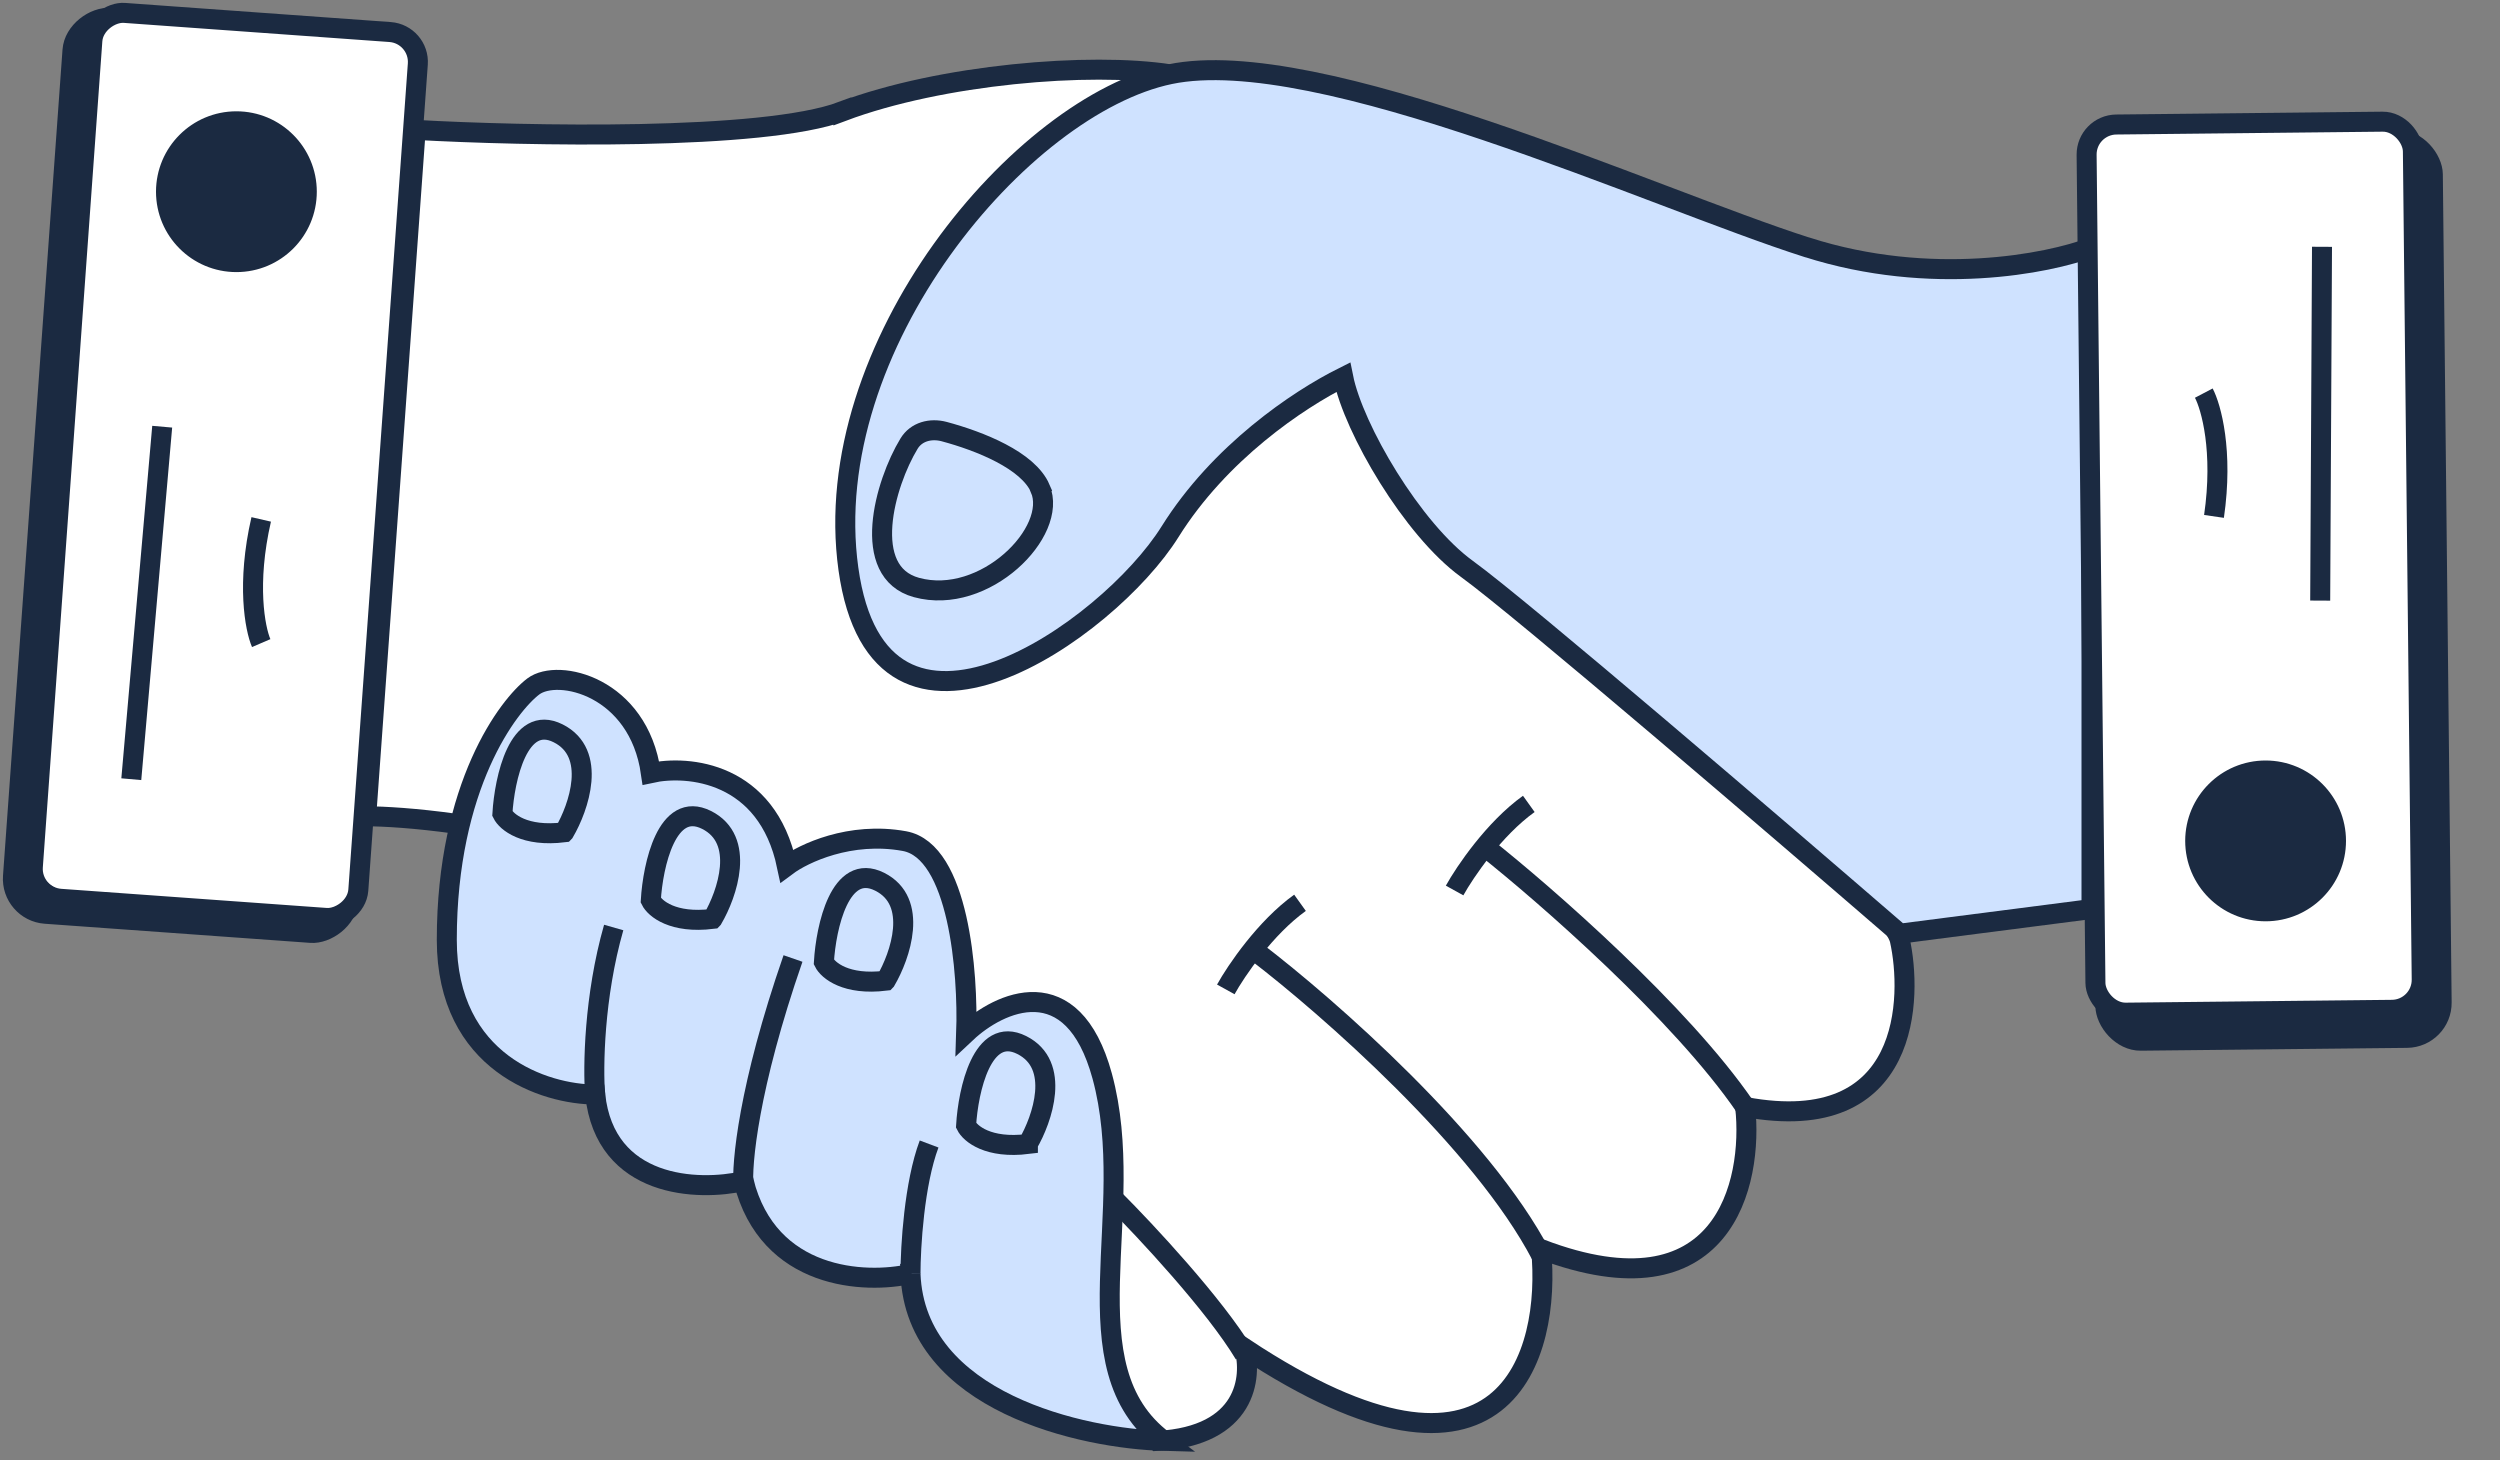 <?xml version="1.0" encoding="UTF-8"?>
<svg id="Layer_1" xmlns="http://www.w3.org/2000/svg" version="1.1" viewBox="0 0 250 146">
  <rect x="0" y="0" width="250" height="146" fill="#808080" stroke="none"/>
  <!-- Generator: Adobe Illustrator 29.6.1, SVG Export Plug-In . SVG Version: 2.1.1 Build 9)  -->
  <defs>
    <style>
      .st0, .st1, .st2, .st3, .st4, .st5, .st6 {
        stroke: #1b2a41;
      }

      .st0, .st2, .st6 {
        stroke-width: 2px;
      }

      .st0, .st7 {
        fill: #fff;
      }

      .st1 {
        stroke-miterlimit: 4;
        stroke-width: 1px;
      }

      .st1, .st5 {
        fill: #1b2a41;
      }

      .st2 {
        fill: #cfe2ff;
      }

      .st3 {
        stroke-miterlimit: 4;
        stroke-width: 2px;
      }

      .st3, .st4, .st6 {
        fill: none;
      }

      .st4 {
        stroke-miterlimit: 4;
        stroke-width: 2px;
      }
    </style>
  </defs>
  <path class="st0" d="M84.24,11.13c-7.92,2.97-31.74,2.47-42.67,1.86l-4.95,68.64c3.5,0,12.86.74,22.26,3.71,9.4,2.97,41.84,40.4,56.89,58.75,8.9-.49,9.48-6.39,8.66-9.28,26.22,17.32,30.71.62,29.68-9.89,18.3,6.93,21.23-6.6,20.41-14.22,16.7,3.09,16.7-11.13,15.46-16.7-1.24-5.57-44.52-40.81-48.23-46.38-2.97-4.45-17.73-28.65-24.74-40.19-8.04-1.24-22.88,0-32.77,3.71Z"/>
  <path class="st2" d="M180.71,24.73c12.37,3.96,24.12,1.65,28.44,0v66.17l-19.17,2.47c-12.16-10.51-37.84-32.53-43.29-36.48s-11.34-14.02-12.37-19.17c-4.54,2.27-12.37,7.54-17.32,15.46-6.18,9.89-29.06,25.97-32.16,3.71-3.09-22.26,17.31-46.38,32.16-49.47,14.84-3.09,48.23,12.37,63.69,17.31Z"/>
  <path class="st2" d="M91.05,127.39c.49,12.86,17.31,16.49,25.35,16.7-9.89-7.42-2.47-22.88-6.18-36.48-2.97-10.88-10.31-7.42-13.6-4.33.21-5.98-.74-18.18-6.18-19.17-5.44-.99-10.1,1.24-11.75,2.47-1.98-9.4-9.89-10.1-13.6-9.28-1.24-8.66-9.28-10.51-11.75-8.66-2.47,1.86-8.66,9.89-8.66,25.35,0,12.37,9.89,15.46,14.84,15.46.99,9.4,10.31,9.69,14.84,8.66,2.47,9.89,12.16,10.31,16.7,9.28Z"/>
  <path class="st6" d="M122.58,98.94c1.03-1.86,3.96-6.18,7.42-8.66"/>
  <path class="st6" d="M145.46,89.05c1.03-1.86,3.96-6.18,7.42-8.66"/>
  <path class="st6" d="M148.55,84.72c5.98,4.74,19.54,16.57,25.97,25.97"/>
  <path class="st6" d="M125.68,95.23c7.01,5.36,22.51,18.92,28.44,30.3"/>
  <path class="st6" d="M111.45,119.96c3.09,3.09,10.02,10.51,12.99,15.46"/>
  <path class="st6" d="M91.05,127.39c0-2.68.37-9.03,1.86-12.99"/>
  <path class="st6" d="M59.51,109.45c-.21-2.68-.12-9.77,1.86-16.7"/>
  <path class="st6" d="M74.35,118.73c-.21-2.27.49-10.02,4.95-22.88"/>
  <path class="st6" d="M102.79,114.4c-3.96.49-5.77-1.03-6.18-1.86.21-3.5,1.61-10.02,5.56-8.04,3.96,1.98,2.06,7.42.62,9.89Z"/>
  <path class="st6" d="M88.57,98.07c-3.96.49-5.77-1.03-6.18-1.86.21-3.5,1.61-10.02,5.57-8.04,3.96,1.98,2.06,7.42.62,9.89Z"/>
  <path class="st6" d="M71.26,91.89c-3.96.49-5.77-1.03-6.18-1.86.21-3.5,1.61-10.02,5.57-8.04,3.96,1.98,2.06,7.42.62,9.89Z"/>
  <path class="st6" d="M56.42,83.23c-3.96.49-5.77-1.03-6.18-1.86.21-3.5,1.61-10.02,5.57-8.04,3.96,1.98,2.06,7.42.62,9.89Z"/>
  <path class="st6" d="M104.03,48.85c-1.21-2.82-6.07-4.74-9.61-5.69-1.35-.36-2.79,0-3.52,1.21-2.42,3.98-4.92,12.83.75,14.38,6.8,1.86,14.22-5.57,12.37-9.89Z"/>
  <g>
    <rect class="st5" x="-24.36" y="30.22" width="90.82" height="34.63" rx="4" ry="4" transform="translate(-27.88 65.12) rotate(-85.88)"/>
    <rect class="st7" x="-21.46" y="29.93" width="88.13" height="32.54" rx="3.86" ry="3.86" transform="translate(-25.1 65.42) rotate(-85.88)"/>
    <rect class="st3" x="-21.88" y="30.22" width="88.82" height="32.63" rx="3" ry="3" transform="translate(-25.5 65.67) rotate(-85.88)"/>
  </g>
  <circle class="st5" cx="23.64" cy="19.17" r="7.54"/>
  <path class="st6" d="M13.13,77.92l3.09-35.25"/>
  <path class="st6" d="M26.12,64.31c-.62-1.44-1.48-5.94,0-12.37"/>
  <g>
    <rect class="st5" x="209.59" y="13.63" width="34.63" height="90.82" rx="4" ry="4" transform="translate(-.61 2.4) rotate(-.61)"/>
    <rect class="st7" x="208.65" y="12.26" width="33.52" height="88.88" rx="4" ry="4" transform="translate(-.59 2.39) rotate(-.61)"/>
    <rect class="st4" x="209.1" y="12.32" width="32.63" height="88.82" rx="3" ry="3" transform="translate(-.59 2.39) rotate(-.61)"/>
  </g>
  <circle class="st1" cx="226.56" cy="84.09" r="7.54"/>
  <path class="st6" d="M232.2,24.68l-.18,35.38"/>
  <path class="st6" d="M220.38,39.31c.73,1.39,1.97,5.79,1.02,12.33"/>
</svg>